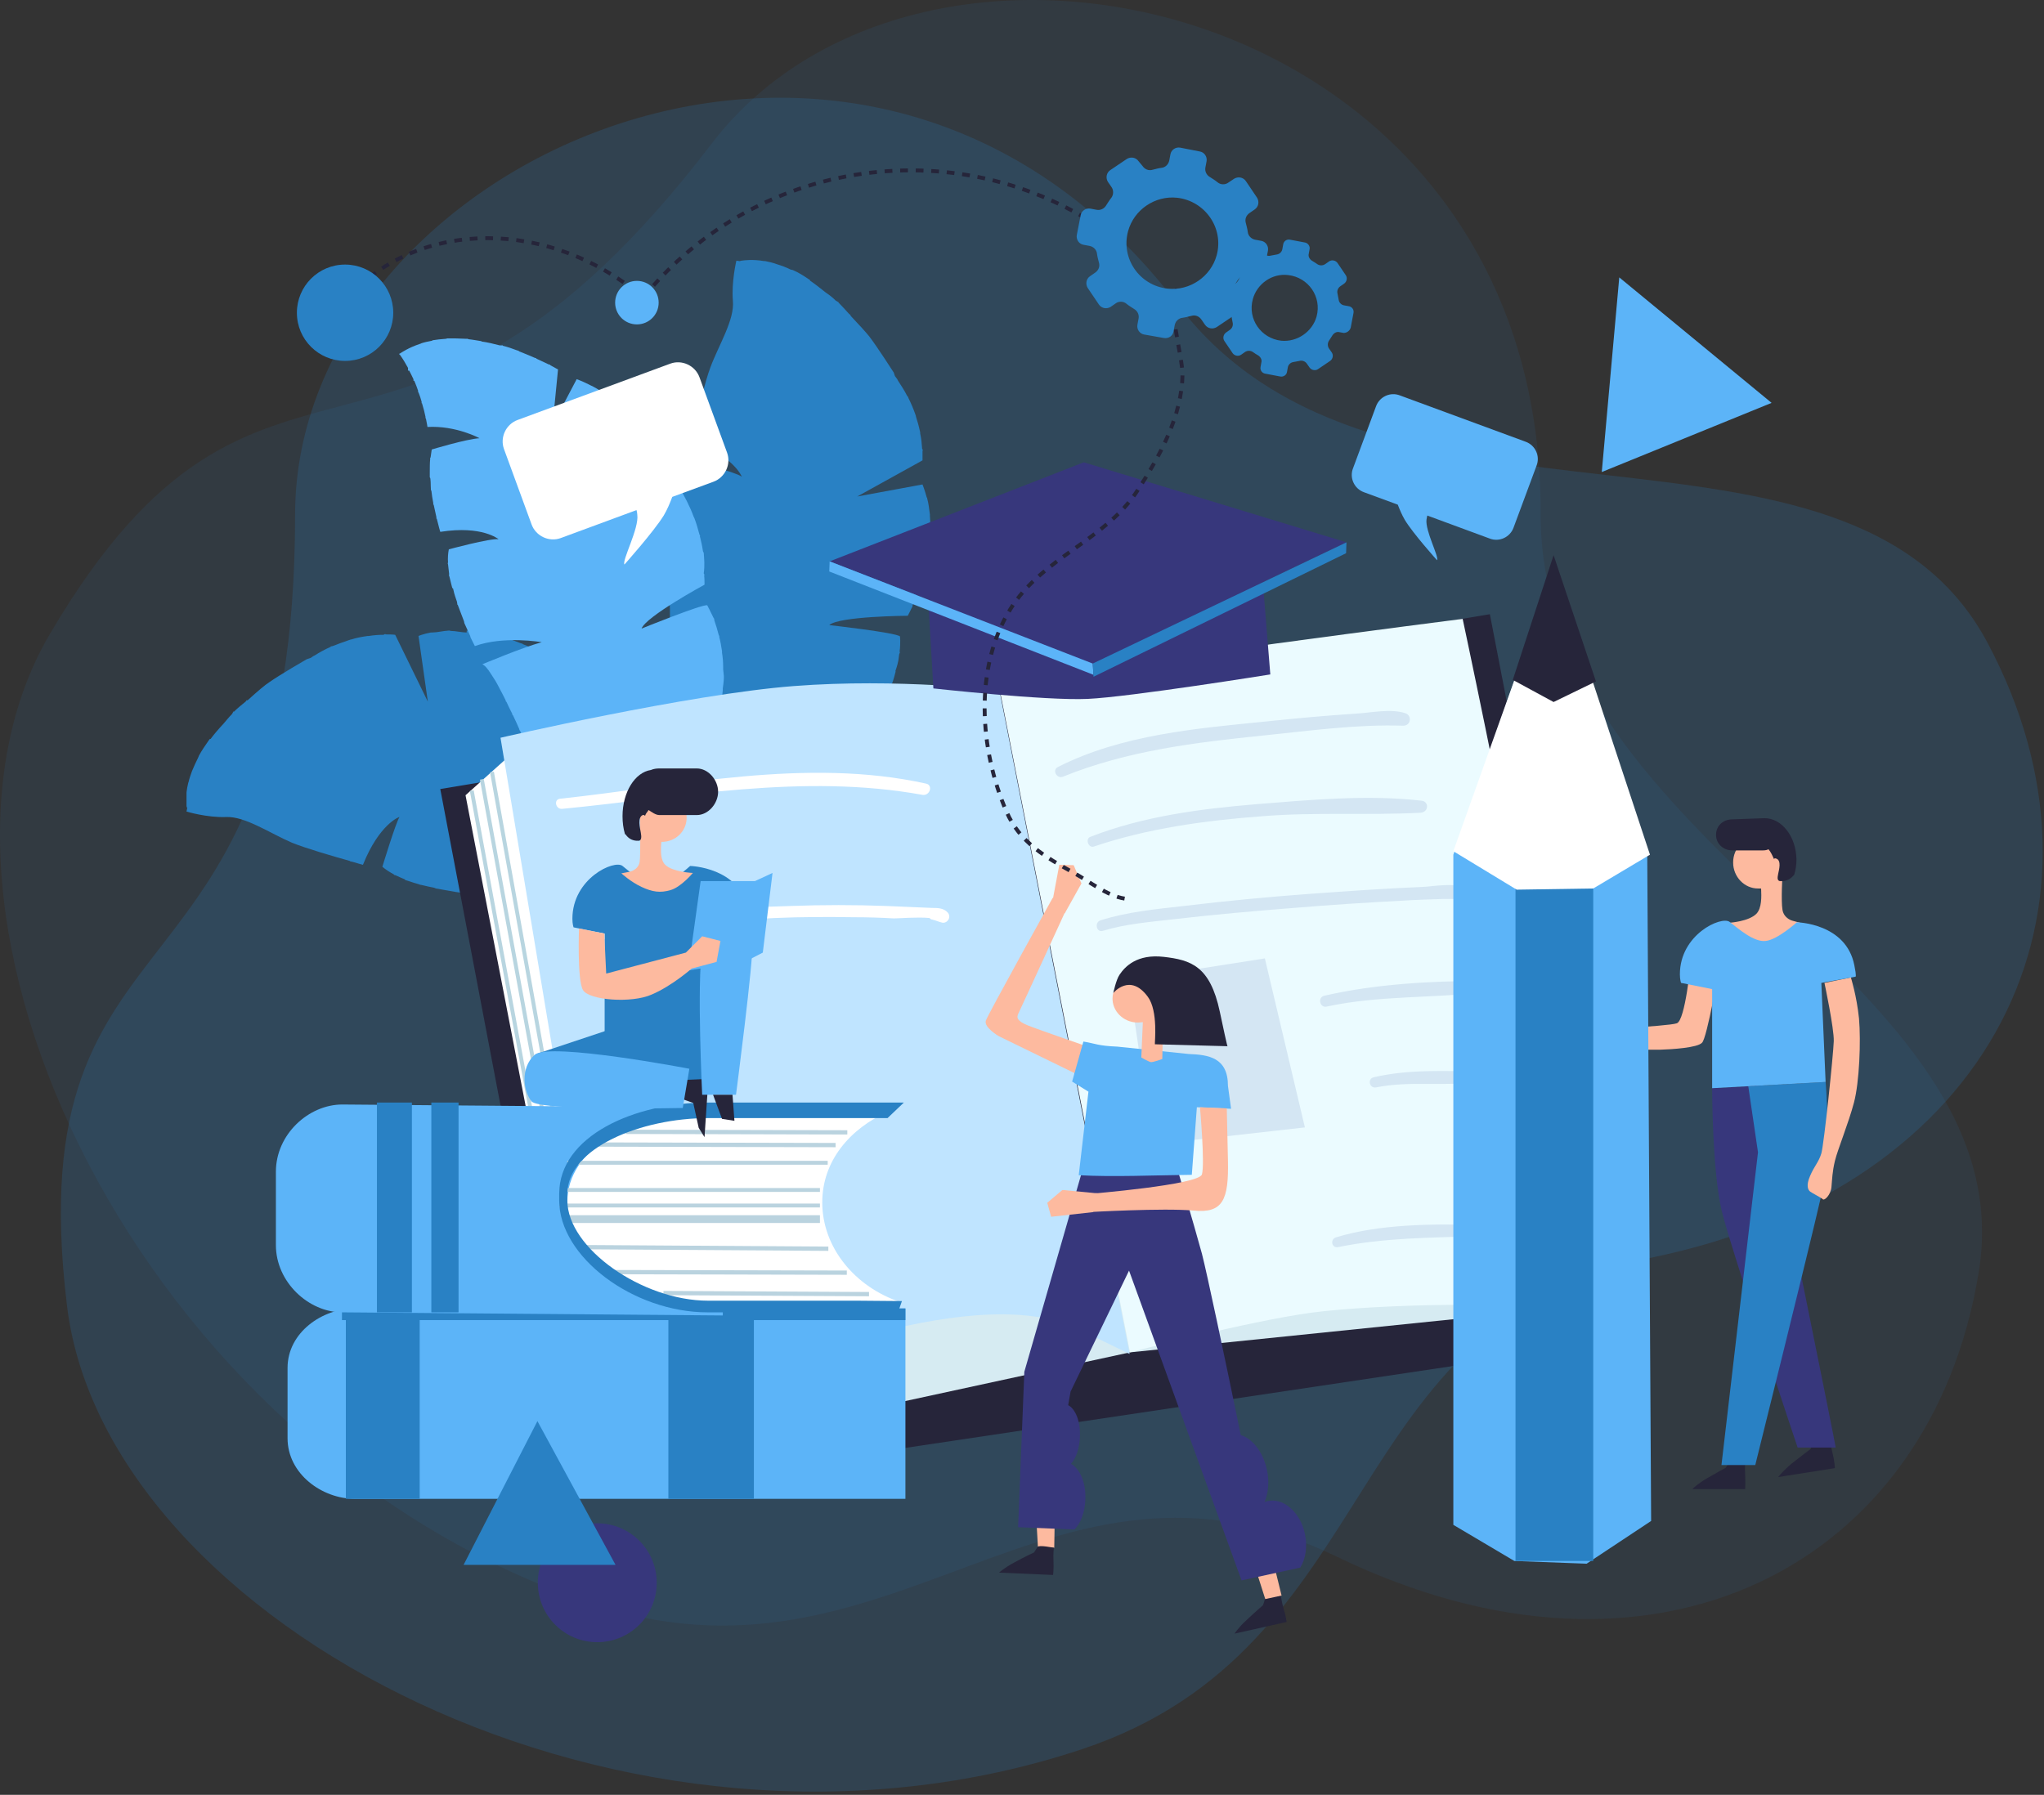 <svg width="526" height="462" viewBox="0 0 526 462" fill="none" xmlns="http://www.w3.org/2000/svg">
<rect x="0" y="0" width="526" height="462" fill="#333333" stroke="none"/>
<path opacity="0.2" d="M278.52 450.22C357.059 424.001 343.787 340.306 424.586 323.8C513.626 305.615 547.535 233.021 511.438 165.392C475.341 97.764 355.163 146.988 303.169 78.483C223.317 -26.757 75.939 41.163 75.939 132.455C75.939 263.694 4.255 228.785 17.235 336.07C27.08 417.867 161.843 489.147 278.52 450.22Z" fill="#2981C4"/>
<path opacity="0.1" d="M151.193 412.465C229.519 439.312 269.785 364.749 344.01 400.687C425.803 440.293 496.821 403.195 509.195 327.541C521.569 251.888 396.189 218.041 396.463 132.04C396.904 -0.065 238.559 -35.568 183.136 36.973C103.459 141.259 67.692 69.999 12.872 163.131C-28.965 234.105 34.846 372.561 151.193 412.465Z" fill="#2981C4"/>
<g clip-path="url(#clip0_877_20923)">
<path d="M199.199 222.701C198.399 220.901 197.599 219.201 196.899 217.501C196.999 217.201 196.999 217.001 196.999 217.001L196.6 216.901C195.799 215.301 195.1 213.701 194.299 212.201C194.4 212.001 194.399 211.901 194.399 211.901L193.999 211.701C193.199 210.201 192.499 208.801 191.699 207.501C191.699 207.401 191.799 207.301 191.799 207.201L191.399 207.001C190.699 205.901 189.9 205.101 189.299 204.001C189.4 203.901 189.199 204.101 189.199 204.101L188.799 203.901C188.299 201.901 187.1 200.401 186.1 199.101C186.2 199.001 186.199 198.901 186.199 198.901L186.1 198.801C185.2 197.501 184.399 196.301 183.499 195.101C183.499 195.001 183.6 195.001 183.6 195.001L183.299 194.801C182.4 193.601 181.499 192.501 180.6 191.501L180.699 191.401L180.399 191.101C179.599 190.101 178.699 189.201 177.899 188.301L177.499 188.001C176.399 186.801 175.299 185.701 174.099 184.701V184.601L173.899 184.501C172.7 183.401 171.599 182.501 170.499 181.601L170.199 181.301C169.299 180.601 168.7 180.101 167.799 179.401L167.599 179.201C166.399 178.301 164.499 177.201 163.199 176.501L162.699 176.201H162.599C161.399 175.501 160.199 174.901 159.099 174.401L158.699 174.201C157.399 173.701 156.599 173.401 155.499 173.001C155.499 173.001 155.499 173.001 155.499 173.101C152.699 171.901 152.299 172.101 151.099 171.901L150.599 171.601C150.599 171.601 150.499 171.601 150.499 171.701C147.999 171.301 146.499 171.401 146.499 171.401C145.499 172.501 142.799 189.501 142.799 189.501C140.6 186.901 141.399 169.201 141.399 169.201C140.7 168.801 139.899 168.401 139.199 168.001C139.199 167.901 139.199 167.901 139.199 167.901L138.799 167.801C137.299 167.001 135.899 166.301 134.499 165.801C134.499 165.701 134.499 165.701 134.499 165.701L134.099 165.601C132.799 165.101 131.499 164.601 130.199 164.201C130.199 164.101 130.199 164.101 130.199 164.101H129.799C128.299 163.601 126.799 163.301 125.399 163.001C125.399 163.001 125.399 163.001 125.399 162.901H124.699C123.199 162.601 122.099 162.401 120.099 162.301V162.801H120.199C118.699 162.801 117.299 162.401 115.999 162.401L115.599 162.301C113.899 162.401 112.499 162.801 111.299 162.801H110.899C108.799 163.201 107.699 163.701 107.699 163.701L110.099 180.601L101.699 163.401C100.899 163.301 99.999 163.301 99.2 163.301C99.2 163.201 99.2 163.201 99.1 163.201L98.7 163.401C97.299 163.401 96.2 163.501 94.9 163.701H94.6C92.6 164.001 91.7 164.201 90.4 164.601H90.299L89.7 164.801C88.2 165.301 86.9 165.801 85.6 166.301L85.1 166.401C85.1 166.401 85.1 166.401 85.1 166.501C83.499 167.201 82.1 168.001 80.999 168.701L80.6 168.901C80.299 169.101 80.1 169.301 79.799 169.401L78.9 169.701C78.9 169.701 71.999 173.701 69.299 175.601C68.2 176.301 66.2 178.001 63.9 180.101C63.8 180.201 63.7 180.201 63.599 180.301L63.499 180.201L63.2 180.601C62.099 181.501 61.099 182.301 60.2 183.201L60.099 183.101L59.7 183.801C58.9 184.601 58.2 185.501 57.499 186.301C56.2 187.701 54.999 189.101 54.2 190.201H53.999L53.7 190.601C52.8 191.901 51.9 193.201 51.2 194.501L50.999 195.001C50.4 196.201 49.9 197.301 49.4 198.501C48.999 199.601 48.7 200.501 48.499 201.401V201.301L48.4 201.701C47.7 204.601 47.9 206.801 47.999 207.501L48.099 207.901L48.499 207.601L48.3 207.301L47.999 208.901C47.999 208.901 53.3 210.501 58.2 210.301C63.099 210.101 69.499 214.501 75.1 216.901C78.799 218.401 85.7 220.401 89.999 221.601L90.1 221.701C90.999 221.901 91.7 222.101 92.299 222.301C93.1 222.501 93.4 222.601 93.4 222.601C97.6 212.101 102.799 210.201 102.799 210.301C101.799 211.901 98.4 223.101 98.4 223.101C99.2 223.801 100.299 224.501 101.399 225.101V225.201L101.799 225.301C102.599 225.701 103.399 226.001 104.299 226.401C104.299 226.401 104.199 226.401 104.199 226.501L104.899 226.701C106.099 227.101 106.999 227.401 108.099 227.701H107.899L108.499 227.801C109.699 228.101 110.699 228.301 111.699 228.501L112.199 228.701C113.499 228.901 115.399 229.301 116.799 229.501L117.299 229.601C118.6 229.801 119.999 229.901 120.999 230.001L121.399 230.101C122.999 230.201 123.899 230.301 123.899 230.301C125.499 222.201 129.199 231.101 129.199 231.101C129.699 230.701 130.599 230.501 132.599 230.401H132.899C133.999 230.401 135.299 230.401 136.699 230.401H137.099C138.199 230.401 139.299 230.501 140.399 230.601L140.799 230.701C140.799 230.701 140.799 230.701 140.799 230.601C141.999 230.701 143.2 230.801 144.299 230.901L144.699 231.001C144.699 231.001 144.699 231.001 144.699 230.901C146.199 231.101 147.499 231.201 148.599 231.301L148.999 231.401C148.999 231.401 148.999 231.401 148.999 231.301C149.399 231.301 149.699 231.401 149.999 231.401L155.099 233.201C155.999 233.301 156.999 233.401 157.999 233.701L158.599 233.901L158.699 233.701V233.501C159.799 233.501 160.899 233.501 162.099 233.401L162.499 233.501C162.499 233.501 162.499 233.401 162.599 233.301C162.999 233.301 163.399 233.201 163.699 233.201H167.699V232.801C168.899 232.701 170.099 232.501 171.399 232.001L171.599 232.101C171.599 232.101 171.599 232.101 171.599 232.001C173.299 231.701 174.9 231.501 176.6 231.101L176.899 231.401C176.899 231.401 176.999 231.301 177.1 231.101C179.6 230.501 181.899 229.901 184.199 229.301L184.499 229.501C184.499 229.501 184.599 229.301 184.699 229.101C186.799 228.501 188.799 227.901 190.6 227.301L190.899 227.501C190.899 227.501 191.1 227.301 191.299 227.001C194.9 225.801 197.499 224.801 198.6 224.401C200.1 224.701 199.199 222.701 199.199 222.701Z" fill="#2981C4"/>
<path d="M182.699 218.701C184.499 217.801 186.199 217.001 187.799 216.101C188.099 216.201 188.299 216.201 188.299 216.201L188.399 215.801C189.999 215.001 191.499 214.101 192.999 213.301C193.199 213.401 193.299 213.401 193.299 213.401L193.399 213.001C194.799 212.201 196.199 211.301 197.499 210.501C197.599 210.501 197.699 210.601 197.799 210.601L197.999 210.201C199.099 209.501 199.799 208.601 200.899 207.901C200.999 208.001 200.799 207.801 200.799 207.801L200.999 207.401C202.999 206.801 204.399 205.501 205.699 204.501C205.799 204.601 205.899 204.601 205.899 204.601L205.999 204.501C207.299 203.501 208.399 202.701 209.599 201.701C209.699 201.701 209.699 201.801 209.699 201.801L209.899 201.501C210.999 200.601 212.099 199.601 213.099 198.701L213.199 198.801L213.399 198.501C214.399 197.601 215.299 196.701 216.099 195.901L216.399 195.401C217.499 194.301 218.599 193.101 219.599 191.901H219.699L219.799 191.701C220.799 190.501 221.699 189.401 222.599 188.201L222.899 187.901C223.599 187.001 224.099 186.301 224.699 185.401L224.899 185.201C225.699 183.901 226.699 182.101 227.399 180.701L227.699 180.201V180.101C228.299 178.901 228.799 177.601 229.299 176.501L229.499 176.101C229.999 174.801 230.199 173.901 230.499 172.801C230.499 172.801 230.499 172.801 230.399 172.801C231.399 169.901 231.199 169.501 231.399 168.401L231.599 167.901C231.599 167.901 231.599 167.801 231.499 167.801C231.799 165.301 231.599 163.801 231.599 163.801C230.399 162.801 213.399 160.901 213.399 160.901C215.899 158.601 233.599 158.501 233.599 158.501C233.999 157.701 234.399 157.001 234.699 156.301C234.799 156.301 234.799 156.301 234.799 156.301V155.901C235.499 154.401 236.099 152.901 236.599 151.501C236.699 151.501 236.699 151.501 236.699 151.501V151.101C237.199 149.701 237.599 148.401 237.899 147.101C237.999 147.101 237.999 147.101 237.999 147.101V146.701C238.399 145.201 238.699 143.701 238.899 142.301C238.899 142.301 238.899 142.301 238.999 142.301V141.601C239.199 140.101 239.299 139.001 239.399 137.001V136.801C239.399 135.301 239.399 134.001 239.299 132.801V132.401C239.099 130.701 238.899 129.401 238.599 128.301V128.101C238.599 128.101 238.599 128.101 238.499 128.101C237.999 126.201 237.399 124.701 237.399 124.701L220.599 127.801L237.399 118.501C237.399 117.701 237.399 116.801 237.399 116.001C237.499 116.001 237.499 115.901 237.499 115.901L237.299 115.501C237.199 114.101 237.099 112.901 236.799 111.601V111.301C236.399 109.401 236.099 108.501 235.699 107.201V107.101L235.499 106.501C234.999 105.101 234.399 103.701 233.799 102.501L233.599 102.001C233.599 102.001 233.599 102.001 233.499 102.001C232.699 100.401 231.799 99.101 231.099 98.001L230.899 97.601C230.699 97.301 230.499 97.101 230.299 96.801L229.999 95.901C229.999 95.901 225.699 89.201 223.699 86.601C222.899 85.601 221.099 83.601 218.999 81.401C218.899 81.301 218.899 81.201 218.799 81.201L218.899 81.101L218.499 80.801C217.599 79.801 216.699 78.801 215.799 77.901V77.801L215.099 77.401C214.299 76.601 213.399 75.901 212.499 75.301C210.999 74.101 209.599 73.001 208.399 72.201L208.499 72.101L207.999 71.801C206.699 70.901 205.399 70.101 203.999 69.501L203.499 69.401C202.299 68.801 201.199 68.401 199.899 68.001C198.799 67.601 197.899 67.401 196.899 67.201H196.999H196.599C193.699 66.701 191.499 67.001 190.799 67.101L190.399 67.201L190.699 67.601L190.999 67.301L189.499 67.101C189.499 67.101 188.199 72.501 188.599 77.401C189.099 82.301 184.899 88.901 182.799 94.601C181.399 98.301 179.799 105.401 178.799 109.701L178.699 109.801C178.699 109.801 178.699 109.801 178.799 109.801C178.599 110.701 178.399 111.501 178.299 112.101C178.099 112.901 178.099 113.601 178.099 113.601C188.799 117.301 190.899 122.701 190.899 122.701C189.099 121.401 177.899 118.601 177.899 118.601C177.199 119.401 176.499 120.401 175.999 121.601L175.899 121.501L175.799 121.901C175.499 122.701 175.099 123.501 174.899 124.401L174.799 124.301L174.599 125.001C174.199 126.201 173.999 127.201 173.799 128.201V128.001L173.699 128.601C173.399 129.801 173.299 130.801 173.099 131.801L172.999 132.301C172.799 133.601 172.599 135.501 172.499 136.901L172.399 137.401C172.299 138.701 172.199 140.101 172.099 141.101L171.999 141.501C171.899 143.101 171.899 144.101 171.899 144.101C180.099 145.301 171.299 149.301 171.299 149.301C171.699 149.801 171.999 150.601 172.099 152.601L172.199 152.901C172.299 154.001 172.299 155.301 172.399 156.701V157.101C172.399 158.201 172.399 159.301 172.399 160.401L172.299 160.801C172.299 160.801 172.299 160.801 172.399 160.801C172.399 162.001 172.299 163.201 172.299 164.401L172.199 164.801C172.199 164.801 172.199 164.801 172.299 164.801C172.199 166.301 172.099 167.701 171.999 168.701L171.899 169.101C171.899 169.101 171.899 169.101 171.999 169.101C171.999 169.501 171.899 169.801 171.899 170.101L170.299 175.201C170.199 176.101 170.199 177.101 169.999 178.101L169.899 178.701L170.099 178.801H170.299C170.299 179.901 170.399 181.001 170.499 182.201L170.399 182.601C170.399 182.601 170.499 182.601 170.599 182.701C170.599 183.101 170.699 183.501 170.699 183.801L170.899 187.801H171.299C171.399 189.001 171.699 190.201 172.299 191.501L172.199 191.701C172.199 191.701 172.199 191.701 172.299 191.701C172.699 193.401 172.999 195.001 173.399 196.701L173.099 197.001C173.099 197.001 173.199 197.101 173.399 197.201C174.099 199.601 174.799 202.001 175.499 204.201L175.299 204.601C175.299 204.601 175.499 204.701 175.699 204.801C176.399 206.901 177.099 208.901 177.799 210.601L177.599 210.901C177.599 210.901 177.799 211.001 178.099 211.301C179.499 214.801 180.599 217.401 181.099 218.501C180.799 219.701 182.699 218.701 182.699 218.701Z" fill="#2981C4"/>
<path d="M181.1 142.301L180.9 141.901C180.7 140.501 180.4 139.201 180.1 138.001H180.2L180 137.601C179.6 136.101 179.2 134.701 178.7 133.401L178.5 133.001C178 131.601 177.4 130.301 176.8 129.101L176.6 128.701C175.9 127.401 175.3 126.201 174.6 125.201L174.4 124.901C173.5 123.501 172.6 122.401 171.8 121.501L171.6 121.201C170.2 119.701 169.2 118.901 169.2 118.901L156.3 129.401L166.4 113.801C166.1 113.101 165.7 112.401 165.3 111.701C165.3 111.601 165.4 111.601 165.4 111.601L165.1 111.301C164.4 110.101 163.6 109.001 162.8 108.001L162.5 107.601C161.6 106.601 160.7 105.601 159.8 104.701L159.4 104.301C158.3 103.301 157.2 102.401 156.1 101.701L155.7 101.401C154.3 100.401 152.9 99.601 151.8 99.101L151.4 98.901C149.6 98.001 148.4 97.601 148.4 97.601L142.2 109.401L143.6 95.101C142.9 94.701 142.3 94.401 141.6 94.001V93.901L141.2 93.801C140.1 93.301 139.1 92.801 138 92.301V92.201L137.6 92.101C136.2 91.501 134.8 90.901 133.5 90.401V90.301L133.1 90.201C131.8 89.701 130.6 89.301 129.4 89.001V88.901H128.6C127.1 88.501 125.4 88.101 123.9 87.901V87.801H123.8C122.5 87.601 121.5 87.401 120.4 87.301L120.5 87.201H119.8C118.2 87.101 116.6 87.101 115.1 87.101L114.8 87.201C113.5 87.301 112.4 87.401 111.2 87.601H111.3L111.2 87.701C110.1 87.901 109.2 88.101 108.3 88.401H108.4L108.1 88.501C105.1 89.501 103.4 90.701 102.9 91.001H102.8L102.7 91.201C102.7 91.201 102.8 91.201 102.9 91.301C103.7 92.401 104.4 93.601 105 94.701V95.401C105.1 95.401 105.2 95.401 105.3 95.401C105.7 96.101 106 96.801 106.4 97.601V98.001C106.4 98.001 106.5 98.001 106.6 98.001C107 98.901 107.3 99.701 107.6 100.601V101.001H107.7C108 101.801 108.3 102.601 108.5 103.401V103.801H108.6C109 105.101 109.3 106.301 109.5 107.301V107.701H109.6C109.9 109.101 110 109.901 110 109.901C117.4 109.501 123.4 112.801 123.4 112.801C120 113.001 111.1 115.701 111.1 115.701C111 116.401 110.9 117.101 110.8 117.801H110.7V118.201C110.6 119.101 110.6 120.601 110.6 121.601V122.901C110.9 122.901 110.8 125.001 110.9 126.201V126.301L111 126.201C111.1 127.201 111.3 128.501 111.5 129.501V129.901H111.6C111.8 130.901 112.1 132.101 112.3 133.101V133.501H112.4C112.9 135.601 113.3 136.901 113.3 136.901C124.1 135.201 128.3 138.801 128.3 138.801C126.2 138.501 115.5 141.401 115.5 141.401C115.3 142.401 115.2 143.601 115.3 144.901H115.2L115.3 145.301C115.4 146.101 115.5 147.001 115.6 147.901H115.5L115.7 148.601C116 149.801 116.2 150.701 116.5 151.801L116.4 151.301L116.6 151.501C117 153.401 117.3 153.901 117.6 154.901L117.7 155.601C117.7 155.601 117.7 155.701 117.8 155.701C118.3 156.901 118.9 158.701 119.4 159.901L119.5 160.401C120 161.501 120.6 162.801 121 163.701L121.1 164.101C121.8 165.501 122.2 166.301 122.2 166.301C129.7 163.601 139.4 165.301 139.4 165.301C134.3 166.701 124.1 171.001 124.1 171.001C124.7 171.201 125.5 172.101 126.3 173.401L126.5 173.701C127.1 174.601 127.8 175.701 128.4 176.901L128.6 177.301C129.1 178.201 129.6 179.201 130.1 180.201L130.2 180.601C130.2 180.601 130.2 180.601 130.3 180.601C130.8 181.701 131.3 182.701 131.8 183.701L131.9 184.101C131.9 184.101 131.9 184.101 132 184.101C132.6 185.401 133.2 186.601 133.6 187.601L133.7 188.001C133.7 188.001 133.7 188.001 133.8 188.001C134.2 189.001 134.5 189.601 134.5 189.601C139.7 188.701 148 191.501 149.8 192.201V192.301C146.6 191.901 135.1 194.001 135.1 194.001C135.5 194.901 135.9 195.701 136.1 196.601L136.2 197.201L136.4 197.101C136.4 197.101 136.5 197.001 136.6 197.001C137.1 197.901 137.7 198.801 138.3 199.801L138.4 200.201C138.4 200.201 138.5 200.201 138.6 200.201C139.2 201.201 139.9 202.001 140.7 203.001V203.301C140.7 203.301 141 203.301 141.2 203.301C142 204.801 142.5 205.901 144.5 207.001V207.301C144.5 207.301 144.2 207.301 144.4 207.301C145.5 208.601 146.4 209.801 147.6 211.001L147.5 211.401C147.5 211.401 147.6 211.401 147.9 211.401C149.6 213.201 151.3 214.801 152.9 216.401V216.801C152.9 216.801 153.1 216.801 153.3 216.801C154.9 218.301 156.4 219.601 157.8 220.801V221.201C157.8 221.201 158 221.201 158.4 221.301C161.2 223.701 163.3 225.401 164.2 226.101C164.3 227.301 165.4 225.501 165.4 225.501C166.5 224.001 167.6 222.401 168.6 220.901C168.9 220.801 169 220.801 169.1 220.801L169 220.401C170 218.901 171 217.501 171.8 216.101C172 216.101 172.2 216.001 172.2 216.001V215.601C172 214.401 173.8 212.901 174.5 211.601C174.6 211.601 174.7 211.601 174.8 211.601L174.7 211.201C175.3 210.101 175.9 209.001 176.5 207.901C176.6 207.901 176.7 207.901 176.7 207.901V207.501C177.4 206.101 178.1 204.801 178.7 203.401C178.8 203.401 178.9 203.401 178.9 203.401V203.001C179.5 201.601 180.1 200.201 180.7 198.801C180.8 198.801 180.8 198.801 180.8 198.801V198.401C181.3 197.101 181.8 195.801 182.3 194.501C182.4 194.501 182.4 194.501 182.4 194.501L182.5 194.101C182.9 192.901 183.3 191.701 183.6 190.601L183.7 190.501C184.1 189.001 184.5 187.501 184.8 186.501V185.401C184.8 183.901 185.4 182.501 185.6 181.101L185.7 180.701C185.8 179.601 185.9 178.701 186 177.601V177.201C186.5 173.701 186.2 173.801 186.1 172.301V171.801C186.1 170.401 186 169.201 185.8 168.001V167.601C185.6 166.301 185.4 165.101 185.1 164.001V163.601C185.1 163.601 185.1 163.601 185 163.601C184.6 162.101 184.2 160.701 183.8 159.601V159.201C183.8 159.201 183.8 159.201 183.7 159.201C182.8 157.301 182 155.801 182 155.801C180.6 155.501 165.1 161.801 165.1 161.801C166.2 158.701 181.3 150.501 181.3 150.501C181.3 149.701 181.3 148.901 181.2 148.101C181.3 148.101 181.3 148.001 181.3 148.001L181.1 147.601C181.4 145.401 181.2 143.801 181.1 142.301Z" fill="#5CB4F8"/>
<path d="M113.299 203.1L383.399 158.1L419.5 344.8L147.999 385.4L113.299 203.1Z" fill="#26253A"/>
<path d="M153.3 377.9L290.8 348.1L405.9 336.3L395.2 292L146.5 338.5L153.3 377.9Z" fill="#D6EBF2"/>
<path d="M158.699 369.3L153.299 377.9L119.799 204.7L130.599 195L158.699 369.3Z" fill="white"/>
<path d="M128.799 189.9L158.699 369.3C158.699 369.3 191.499 351.9 224.699 343.3C246.799 337.6 265.399 336.2 277.699 342.2C291.399 348.9 290.699 348.5 290.699 348.5L257.199 177.7C257.199 177.7 231.199 174.5 204.199 176.6C177.099 178.7 128.799 189.9 128.799 189.9Z" fill="#BFE4FF"/>
<path d="M290.799 348.1C290.799 348.1 321.099 340.1 337.399 337.9C353.599 335.7 393.699 334.7 404.499 337.9C415.299 341.1 376.399 159.3 376.399 159.3C376.399 159.3 283.299 171.2 270.299 174.5C257.299 177.7 257.299 177.7 257.299 177.7L290.799 348.1Z" fill="#EBFBFF"/>
<path d="M243.9 234.9C242.8 233.7 241.3 233.7 239.8 233.7C235.9 233.5 231.9 233.4 228 233.2C219.9 232.9 211.7 232.9 203.6 233.2C187.2 233.6 170.6 235.2 154.7 239.3C153.1 239.7 153.6 242.2 155.3 241.8C169.9 238.7 184.5 236.9 199.4 236.3C206.2 236 213.1 236 219.9 236.1C223.3 236.1 226.6 236.2 230 236.4C231.4 236.4 236.2 236 239.2 236.3C239.4 236.5 239.6 236.7 239.9 236.7C240.8 236.9 241.6 237.3 242.5 237.5C243.8 237.7 244.9 236.1 243.9 234.9Z" fill="white"/>
<path d="M238.299 201.7C207.499 194.9 174.899 202.3 144.099 205.6C142.399 205.8 142.999 208.4 144.699 208.2C175.499 205.2 206.599 199 237.399 204.6C239.299 204.9 240.199 202.1 238.299 201.7Z" fill="white"/>
<path d="M361.699 183.6C357.899 182.3 352.699 183.499 348.799 183.699C341.199 184.199 333.499 184.899 325.899 185.699C307.899 187.499 288.699 189.099 272.299 197.399C270.599 198.199 271.999 200.599 273.599 199.899C290.099 193.199 307.699 191.1 325.299 189.3C336.999 188.1 349.299 186.4 361.099 186.8C363.099 186.8 363.399 184.2 361.699 183.6Z" fill="#D4E6F3"/>
<path d="M365.799 206.1C351.999 204.5 337.099 205.9 323.299 207C308.899 208.2 294.199 210.1 280.599 215.4C279.199 215.9 280.099 218.4 281.499 217.9C295.399 213.2 310.199 211.2 324.799 210.1C338.399 209 351.999 209.9 365.599 209.2C367.699 209 367.799 206.3 365.799 206.1Z" fill="#D4E6F3"/>
<path d="M377.599 229.3C376.299 226.7 367.999 228.3 365.999 228.3C356.299 228.7 346.499 229.4 336.799 230.1C326.099 230.9 315.399 231.9 304.699 233.2C297.599 234 290.099 234.7 283.199 236.9C281.599 237.4 282.099 240.1 283.799 239.6C289.699 237.8 296.099 237.3 302.199 236.6C312.499 235.4 322.799 234.5 332.999 233.7C342.499 232.9 351.999 232.3 361.499 231.8C364.699 231.6 367.999 231.5 371.199 231.4C372.199 231.4 373.099 231.4 374.099 231.4C375.699 231.4 375.299 231.8 374.799 230.8C375.799 232.5 378.499 231.1 377.599 229.3Z" fill="#D4E6F3"/>
<path d="M381.499 252.499C368.099 252.499 353.899 253.299 340.799 256.299C338.999 256.699 339.599 259.499 341.399 259.099C354.799 256.199 368.299 256.999 381.799 255.399C383.399 255.099 383.099 252.499 381.499 252.499Z" fill="#D4E6F3"/>
<path d="M380.799 275.799C371.799 275.699 362.4 275.199 353.5 277.299C351.8 277.699 352.4 280.199 354.1 279.899C363.1 278.099 372.1 279.799 381 278.399C382.5 278.199 382.199 275.799 380.799 275.799Z" fill="#D4E6F3"/>
<path d="M380 315.3C368.4 315 354.899 315.1 343.799 318.5C342.199 319 342.699 321.4 344.4 321C356.099 318.6 368.1 318.6 379.9 318.2C381.8 318.1 381.9 315.3 380 315.3Z" fill="#D4E6F3"/>
<path d="M290.399 252.199L296.699 294.599L335.799 290.199L325.499 246.699L290.399 252.199Z" fill="#D4E6F3"/>
<path d="M123.999 200.6L155.699 374.3" stroke="#B8D5E0" stroke-miterlimit="10"/>
<path d="M126.599 198.699L157.599 371.699" stroke="#B8D5E0" stroke-miterlimit="10"/>
<path d="M121.399 203.499L153.199 375.799" stroke="#B8D5E0" stroke-miterlimit="10"/>
<path d="M238.199 143.1L240.199 177.2C240.199 177.2 269.099 180.4 279.899 179.9C290.799 179.4 326.899 173.6 326.899 173.6L324.099 139L238.199 143.1Z" fill="#37377C"/>
<path d="M281.2 170.8L346.5 139.6L278.9 119L213.5 144.5L281.2 170.8Z" fill="#37377C"/>
<path d="M281.399 173.7L281.199 170.8L213.499 144.5L213.399 147.1L281.399 173.7Z" fill="#5CB4F8"/>
<path d="M346.499 139.6L281.199 170.8L281.399 174.2L346.399 142.4L346.499 139.6Z" fill="#2981C4"/>
<path d="M233 336.801H91.299C82.9 336.801 73.999 343.001 73.999 352.101V370.201C73.999 379.401 82.9 385.801 91.299 385.801H233V336.801Z" fill="#5CB4F8"/>
<path d="M108 337.801H88.999V385.801H108V337.801Z" fill="#2981C4"/>
<path d="M194 337.801H172V385.801H194V337.801Z" fill="#2981C4"/>
<path d="M233 336.801H87.999V339.801H233V336.801Z" fill="#2981C4"/>
<path d="M186 285.101L88.1 284.301C79.4 284.301 70.999 292.001 70.999 301.601V320.501C70.999 330.001 79.4 337.801 88.1 337.801L186 338.601V285.101Z" fill="#5CB4F8"/>
<path d="M211.6 309.501C211.6 298.901 218.6 290.501 228.8 286.001C228.1 286.001 227.3 286.801 226.5 286.801H180.1C162 286.801 146 296.001 146 309.301V311.001C146 324.301 162 335.801 180.2 335.801H226.6C228.4 335.801 230.1 335.401 231.8 335.201C220 331.301 211.6 321.101 211.6 309.501Z" fill="white"/>
<path d="M106 283.801H96.999V337.801H106V283.801Z" fill="#2981C4"/>
<path d="M118 283.801H111V337.801H118V283.801Z" fill="#2981C4"/>
<path d="M211 305.801H144V306.801H211V305.801Z" fill="#BAD3DF"/>
<path d="M211 309.801H144V310.801H211V309.801Z" fill="#BAD3DF"/>
<path d="M149.968 320.465L149.961 321.565L213.161 321.977L213.168 320.877L149.968 320.465Z" fill="#BAD3DF"/>
<path d="M158.218 326.897L158.215 327.997L217.915 328.136L217.918 327.036L158.218 326.897Z" fill="#BAD3DF"/>
<path d="M211 312.801H145V314.801H211V312.801Z" fill="#BAD3DF"/>
<path d="M213 298.801H146V299.801H213V298.801Z" fill="#BAD3DF"/>
<path d="M153.429 294.06L153.427 295.16L215.027 295.298L215.029 294.198L153.429 294.06Z" fill="#BAD3DF"/>
<path d="M161.049 290.787L161.046 291.887L218.046 292.024L218.049 290.924L161.049 290.787Z" fill="#BAD3DF"/>
<path d="M170.734 332.287L170.728 333.387L223.628 333.663L223.634 332.563L170.734 332.287Z" fill="#BAD3DF"/>
<path d="M232.1 334.901L220.5 334.801H182.2C165.3 334.801 146 321.301 146 309.001V307.301C146 295.401 165.1 287.801 182.2 287.801H213.8H221.1H228.2H228.4L232.6 283.801H222.5H182.1C163.3 283.801 143.9 292.401 143.9 307.301V309.001C143.9 323.501 162.9 337.801 182.1 337.801H228.5C229.5 337.801 230.4 337.901 231.2 337.501L232.1 334.901Z" fill="#2981C4"/>
<path d="M177.6 222.901C177.6 222.901 190.4 223.201 192.5 234.101C193.1 237.101 192.8 237.001 192.8 237.001L183.9 238.601L185 264.301L155.6 266.001V240.301L147.6 238.701C147.6 238.701 147.3 237.901 147.3 236.501C147.3 226.101 158.1 221.201 160.2 222.901C162.3 224.601 166.5 228.301 169.6 227.901C172.6 227.501 177.6 222.901 177.6 222.901Z" fill="#2981C4"/>
<path d="M171.3 222.701C169.9 221.501 170 218.801 170.2 216.701C170.2 216.701 170.2 216.701 170.3 216.701C173.9 216.701 176.7 213.901 176.7 210.501C176.7 207.101 173.8 204.301 170.3 204.301C166.8 204.301 164.7 206.501 164.7 209.901C164.7 210.901 164.9 219.801 164.6 221.901C164.2 224.001 162 224.401 162 224.401L159.9 224.801C159.9 224.801 162.3 227.001 165.1 228.301C167.9 229.601 169.9 229.901 172.6 229.101C175.3 228.301 178.3 224.701 178.3 224.701C178.3 224.701 173.3 224.501 171.3 222.701Z" fill="#FDBA9F"/>
<path d="M179.3 197.801H169.7C168.9 197.801 168.2 197.901 167.5 198.201C163.4 198.801 160.2 203.901 160.2 210.101C160.2 211.701 160.4 213.201 160.8 214.601C160.8 214.701 160.9 214.801 161 214.801C161.7 215.801 162.6 216.301 163.7 216.401C164 216.401 164.2 216.401 164.5 216.401C165.1 216.201 165.1 215.401 164.9 214.301C164.7 213.101 164 210.401 165.4 209.801C165.6 209.701 165.8 209.801 166 210.001C166.2 209.301 166.5 209.201 166.9 208.501C167.7 209.001 168.7 209.801 169.7 209.801H179.3C182.3 209.801 184.8 206.801 184.8 203.801C184.8 200.801 182.3 197.801 179.3 197.801Z" fill="#26253A"/>
<path d="M189.7 263.701L155.7 265.401L138 271.301L141.3 282.801L189.5 280.401L189.7 263.701Z" fill="#2981C4"/>
<path d="M174.7 282.601L178.4 283.901L179.8 290.301L181.3 292.701L182.3 277.701L175.4 278.001L174.7 282.601Z" fill="#26253A"/>
<path d="M175.7 285.201L177.4 275.101C177.4 275.101 141.4 268.201 137.6 271.501C133.8 274.901 134.7 281.001 136.8 283.501C138.8 286.001 175.7 285.201 175.7 285.201Z" fill="#5CB4F8"/>
<path d="M189.4 281.801C189.4 281.801 194 246.601 193.6 242.801C193.2 239.001 192.3 236.901 187.3 237.801C182.3 238.601 182.1 234.901 180.7 244.101C179.3 253.301 180.7 281.801 180.7 281.801H189.4Z" fill="#5CB4F8"/>
<path d="M180.3 226.801L177.1 249.801L190.4 247.701L194.4 226.801H180.3Z" fill="#5CB4F8"/>
<path d="M190.3 248.301L196.3 245.201L198.8 224.701L191.9 227.901L190.3 248.301Z" fill="#5CB4F8"/>
<path d="M149 239.001C149 239.001 148.5 252.101 150 254.801C151.5 257.501 162.6 258.301 167.7 256.001C172.9 253.801 178 249.301 178 249.301L184.4 247.601L185.4 242.201L180.7 241.001L176.5 245.201L156 250.601L155.5 240.301L149 239.001Z" fill="#FDBA9F"/>
<path d="M183.5 281.801L185.8 288.001L189 288.501L188.5 281.801H183.5Z" fill="#26253A"/>
<path d="M435.6 383.2C435.6 383.2 436.9 381.9 439.3 380.5C441.7 379.1 444.1 377.8 444.1 377.8C444.1 377.8 444.7 376.9 445 376.4C445.3 375.8 449.1 376.4 449.1 376.4C449.1 376.4 449 377.9 449.1 379.7C449.2 381.5 449.1 383.3 449.1 383.3H435.6V383.2Z" fill="#26253A"/>
<path d="M457.6 380.201C457.6 380.201 458.8 378.601 461.1 376.701C463.5 374.801 465.9 373.001 465.9 373.001C465.9 373.001 466.4 372.001 466.6 371.301C466.8 370.601 471 370.601 471 370.601C471 370.601 471.1 372.201 471.6 374.101C472.1 376.101 472.2 377.901 472.2 377.901L457.6 380.201Z" fill="#26253A"/>
<path d="M472.4 372.6C472.4 371.9 453.6 279.4 453.6 279.4L440.6 280.1C440.6 280.1 440.6 301.5 443.1 311.8C445.6 322 462.6 372.6 462.6 372.6H472.4Z" fill="#37377C"/>
<path d="M469.799 278.501C469.799 278.501 471.4 295.801 468.5 308.501C465.6 321.201 451.7 377.101 451.7 377.101H443L452.4 296.601L449.9 279.601L469.799 278.501Z" fill="#2981C4"/>
<path d="M442.4 249.201C442.4 249.201 439.3 267.201 438 268.401C436.8 269.701 430.3 270.101 427.1 270.201C423.9 270.201 406.4 270.201 406.4 270.201V265.301C406.4 265.301 429.3 264.201 431.5 263.401C433.7 262.701 435.1 247.701 435.1 247.701L442.4 249.201Z" fill="#FDBA9F"/>
<path d="M476.299 251.601C476.299 251.601 477.799 256.301 478.399 262.201C478.899 268.001 478.5 278.501 477.1 283.801C475.7 289.101 472.9 295.901 472.2 298.801C471.5 301.701 471.499 303.501 471.299 305.601C471.099 307.601 469.5 309.101 469.1 308.701C468.7 308.301 466.299 307.101 465.799 306.701C465.299 306.301 464.699 305.201 465.799 302.701C466.899 300.101 468 299.201 468.7 296.901C469.4 294.501 471.799 271.301 471.899 268.001C471.999 264.701 469.5 253.001 469.5 253.001L476.299 251.601Z" fill="#FDBA9F"/>
<path d="M461.3 237.001C461.3 237.001 459.1 236.501 458.7 234.201C458.3 231.801 458.7 225.101 458.7 225.101V223.501C458.8 223.101 458.8 222.601 458.8 222.101C458.8 221.501 458.7 220.801 458.6 220.201V218.901H458.2C457.2 216.901 455 215.301 452.4 215.301C448.9 215.301 446 218.301 446 222.001C446 225.701 448.9 228.701 452.4 228.701C452.7 228.701 452.9 228.701 453.2 228.701C453.3 230.801 453.4 233.701 452 235.201C450 237.201 445.2 237.501 445.2 237.501C445.2 237.501 448.2 241.601 450.9 242.401C453.5 243.301 455.6 243.001 458.3 241.501C461 240.101 463.5 237.601 463.5 237.601L461.3 237.001Z" fill="#FDBA9F"/>
<path d="M462.4 237.401C462.4 237.401 475.1 237.601 477.2 248.501C477.8 251.401 477.5 251.401 477.5 251.401L468.7 253.001L469.8 278.501L440.6 280.101V254.601L432.6 253.001C432.6 253.001 432.3 252.201 432.3 250.801C432.3 240.501 443 235.701 445.1 237.301C447.2 238.901 451.3 242.601 454.4 242.201C457.4 241.901 462.4 237.401 462.4 237.401Z" fill="#5CB4F8"/>
<path d="M454.1 210.601C453.9 210.601 445.8 210.901 445.8 210.901C443.5 210.901 441.6 212.501 441.6 214.901C441.6 217.201 443.5 218.901 445.8 218.901H453.2C453.9 218.901 454.6 218.901 455.1 218.601C455.7 219.301 456.1 220.201 456.5 221.101C456.7 220.901 456.8 220.901 457.1 221.001C458.5 221.501 457.8 223.901 457.6 224.901C457.4 225.901 457.3 226.601 458 226.801C458.3 226.801 458.5 226.801 458.8 226.801C459.8 226.701 460.7 226.301 461.5 225.401C461.6 225.301 461.6 225.301 461.7 225.201C462.1 224.001 462.3 222.601 462.3 221.201C462.2 215.301 458.5 210.601 454.1 210.601Z" fill="#26253A"/>
<path d="M374 392.5V220L400 145.9L423.9 220L424.9 391.5L408.299 402.5L389.7 401.8L374 392.5Z" fill="#5CB4F8"/>
<path d="M410 227.801H390V401.801H410V227.801Z" fill="#2981C4"/>
<path d="M390.299 229L374 219.1L400.1 145.9L424.6 220L410 228.7L390.299 229Z" fill="white"/>
<path d="M389.299 175L399.799 142.9L410.7 175.4L399.799 180.7L389.299 175Z" fill="#26253A"/>
<path d="M267.099 398.201L266.399 386.001L271.499 386.201L271.299 398.401L267.099 398.201Z" fill="#FDBA9F"/>
<path d="M257.099 404.801C257.099 404.801 258.499 403.501 260.999 402.201C263.499 400.801 266.099 399.601 266.099 399.601C266.099 399.601 266.699 398.701 266.999 398.201C267.299 397.601 271.199 398.401 271.199 398.401C271.199 398.401 270.999 399.901 271.099 401.801C271.199 403.701 270.999 405.401 270.999 405.401L257.099 404.801Z" fill="#26253A"/>
<path d="M317.699 420.501C317.699 420.501 318.699 418.901 320.799 417.001C322.899 415.001 324.999 413.201 324.999 413.201C324.999 413.201 325.399 412.201 325.499 411.601C325.699 411.001 329.599 410.701 329.599 410.701C329.599 410.701 329.799 412.201 330.299 414.001C330.899 415.801 331.099 417.501 331.099 417.501L317.699 420.501Z" fill="#26253A"/>
<path d="M325.599 411.6L321.899 400L326.899 398.9L329.799 410.7L325.599 411.6Z" fill="#FDBA9F"/>
<path d="M296.5 301.801L278.9 300.001L263.6 353.101L262 393.101L276.5 393.701C278.1 392.101 279.2 389.201 279.3 386.001C279.5 381.701 277.9 378.001 275.6 376.801C276.9 375.401 277.8 372.801 277.9 369.901C278.1 366.001 276.8 362.701 274.9 361.701V361.601L275.5 358.201L291.2 325.701L292.6 323.401L297.6 301.801H296.5Z" fill="#37377C"/>
<path d="M334.6 403.501C336 401.301 336.5 398.101 335.8 394.801C334.6 389.201 330.2 385.401 326.1 386.401C325.9 386.501 325.6 386.501 325.4 386.601C326.4 384.401 326.7 381.301 326 378.201C325 373.701 322.3 370.301 319.3 369.401C315.1 349.001 310.5 327.301 309.3 322.701C306.8 313.601 303.4 302.301 303.4 302.301L281.7 302.701L319.5 406.801L334.6 403.501Z" fill="#37377C"/>
<path d="M281.599 278.701L256.999 266.701C256.999 266.701 253.099 264.401 253.699 262.701C254.299 261.001 270.899 231.101 270.899 231.101L274.799 233.201C274.799 233.201 262.699 259.601 262.099 260.801C261.499 262.001 261.799 262.801 264.399 263.901C267.099 265.001 281.899 270.101 281.899 270.101L281.599 278.701Z" fill="#FDBA9F"/>
<path d="M275.899 278.401L278.799 268.101C281.899 268.601 282.499 269.201 287.499 269.401L305.899 271.301C310.999 271.501 315.999 272.201 315.999 279.501L316.799 285.401L307.999 285.001L306.699 302.401C297.199 302.501 286.499 303.001 277.599 302.501L280.099 281.001L275.899 278.401Z" fill="#5CB4F8"/>
<path d="M299.099 272.601C299.099 272.601 299.399 261.901 299.199 258.301C299.299 258.001 299.299 257.701 299.299 257.401C299.399 254.101 296.599 251.201 292.999 251.101C289.399 251.001 286.399 253.501 286.299 256.901C286.199 260.201 288.999 263.101 292.599 263.201C293.099 263.201 293.099 263.201 294.099 263.101L293.699 272.201C293.699 272.201 295.599 273.301 296.199 273.401C296.899 273.401 299.099 272.601 299.099 272.601Z" fill="#FDBA9F"/>
<path d="M297.2 268.8C297.1 268.5 298.1 260.3 295.4 256.6C290.8 250.3 286.5 255.6 286.5 255.6C286.5 255.6 287.2 252.2 288.1 250.9C289.5 248.8 292.6 245.5 299.5 246.3C306.4 247.1 311.4 248.6 313.9 260.4C316.1 270.8 315.9 269.3 315.9 269.3L297.2 268.8Z" fill="#26253A"/>
<path d="M315.7 285.301C315.7 285.301 315.8 288.901 316 298.801C316.2 308.701 314.8 312.401 307.1 311.601C299.4 310.901 280.2 312.001 280.2 312.001L280.4 307.301C280.4 307.301 308.5 305.001 309.3 302.301C310.1 299.601 308.8 285.001 308.8 285.001L315.7 285.301Z" fill="#FDBA9F"/>
<path d="M269.5 309.601L273.4 306.301L282.7 307.201L281.3 312.001L270.5 313.201L269.5 309.601Z" fill="#FDBA9F"/>
<path d="M276.299 222.701L278.299 227.401L273.999 235.101L270.799 232.201L272.6 222.601L276.299 222.701Z" fill="#FDBA9F"/>
<path d="M289.299 63C250.899 32.6 195.199 39.1 164.799 77.5" stroke="#26253A" stroke-miterlimit="10" stroke-dasharray="2 2"/>
<path d="M163.699 75.1C138.899 55.4 104.999 57 87.9 78.6" stroke="#26253A" stroke-miterlimit="10" stroke-dasharray="2 2"/>
<path d="M101.199 80.501C101.199 87.301 95.7 92.901 88.799 92.901C81.999 92.901 76.4 87.401 76.4 80.501C76.4 73.701 81.9 68.101 88.799 68.101C95.7 68.101 101.199 73.701 101.199 80.501Z" fill="#2981C4"/>
<path d="M289.399 231.3C284.899 230.6 280.199 226.8 276.199 224.6C268.999 220.6 262.399 216.8 258.999 208.9C252.099 193 250.599 171.9 259.999 156.8C268.199 143.5 284.399 139.1 292.699 126.3C298.399 117.5 304.199 107.1 304.299 96.3C304.299 91.7 300.099 77.6 302.899 74.4" stroke="#26253A" stroke-miterlimit="10" stroke-dasharray="2 2"/>
<path d="M347.599 84.301L348.299 80.601C348.499 79.701 347.899 78.901 346.999 78.801L345.899 78.601C345.199 78.501 344.599 77.901 344.499 77.201C344.399 76.601 344.299 76.101 344.199 75.601C343.999 74.901 344.299 74.101 344.899 73.701L345.899 73.001C346.599 72.501 346.799 71.501 346.299 70.801L344.199 67.701C343.699 67.001 342.699 66.801 341.999 67.301L340.999 68.001C340.399 68.401 339.599 68.401 338.999 68.001C338.599 67.701 338.099 67.401 337.599 67.101C336.999 66.701 336.599 66.001 336.799 65.301L336.999 64.201C337.199 63.401 336.599 62.501 335.699 62.401L331.999 61.701C331.099 61.501 330.299 62.101 330.199 63.001L329.999 64.101C329.899 64.801 329.299 65.401 328.599 65.501C327.999 65.601 327.499 65.701 326.999 65.801C326.299 66.001 325.499 65.701 325.099 65.101L324.399 64.101C323.899 63.401 322.899 63.201 322.199 63.701L319.099 65.801C318.399 66.301 318.199 67.301 318.699 68.001L319.399 69.001C319.799 69.601 319.799 70.401 319.399 71.001C319.099 71.401 318.799 71.901 318.499 72.401C318.099 73.001 317.399 73.401 316.699 73.201L315.599 73.001C314.699 72.801 313.899 73.401 313.799 74.301L313.099 78.001C312.899 78.901 313.499 79.701 314.399 79.801L315.499 80.001C316.199 80.101 316.799 80.701 316.899 81.401C316.999 82.001 317.099 82.501 317.199 83.001C317.399 83.701 317.099 84.501 316.499 84.901L315.499 85.601C314.799 86.101 314.599 87.101 315.099 87.801L317.199 90.901C317.699 91.601 318.699 91.801 319.399 91.301L320.399 90.601C320.999 90.201 321.799 90.201 322.399 90.601C322.799 90.901 323.299 91.201 323.799 91.501C324.399 91.901 324.799 92.601 324.599 93.301L324.399 94.401C324.199 95.301 324.799 96.101 325.699 96.201L329.399 96.901C330.299 97.101 331.099 96.501 331.199 95.701L331.399 94.601C331.499 93.901 332.099 93.301 332.799 93.201C333.399 93.101 333.899 93.001 334.399 92.901C335.099 92.701 335.899 93.001 336.299 93.601L336.999 94.601C337.499 95.301 338.499 95.501 339.199 95.001L342.299 92.901C342.999 92.401 343.199 91.401 342.699 90.701L341.999 89.701C341.599 89.101 341.599 88.301 341.999 87.701C342.299 87.201 342.599 86.801 342.899 86.301C343.299 85.701 343.999 85.301 344.699 85.501L345.799 85.701C346.599 85.701 347.399 85.101 347.599 84.301ZM329.699 87.701C324.499 87.101 320.999 82.101 322.399 77.001C323.499 73.001 327.399 70.301 331.499 70.801C336.699 71.401 340.199 76.401 338.799 81.501C337.699 85.401 333.799 88.101 329.699 87.701Z" fill="#2981C4"/>
<path d="M325.299 69.6L326.299 64.501C326.499 63.3 325.699 62.2 324.599 62.001L322.999 61.7C321.999 61.501 321.199 60.7 321.099 59.7C320.999 58.901 320.799 58.2 320.599 57.401C320.299 56.401 320.699 55.401 321.599 54.8L322.899 53.901C323.899 53.2 324.099 51.901 323.499 50.901L320.599 46.6C319.899 45.6 318.599 45.401 317.599 46.001L316.099 47.001C315.299 47.6 314.099 47.6 313.299 46.901C312.699 46.401 311.999 46.001 311.399 45.6C310.499 45.1 309.999 44.1 310.199 43.1L310.499 41.501C310.699 40.3 309.899 39.2 308.799 39.001L303.699 38.001C302.499 37.8 301.399 38.6 301.199 39.7L300.899 41.3C300.699 42.3 299.899 43.1 298.899 43.2C298.099 43.3 297.399 43.501 296.599 43.7C295.599 44.001 294.599 43.6 293.999 42.7L292.999 41.501C292.299 40.501 290.999 40.3 289.999 40.901L285.699 43.8C284.699 44.501 284.499 45.8 285.099 46.8L285.999 48.1C286.599 48.901 286.599 50.1 285.999 50.901C285.499 51.501 285.099 52.2 284.699 52.8C284.199 53.7 283.199 54.2 282.199 54.001L280.599 53.7C279.399 53.501 278.299 54.3 278.099 55.401L277.099 60.501C276.899 61.7 277.699 62.8 278.799 63.001L280.399 63.3C281.399 63.501 282.199 64.3 282.299 65.3C282.399 66.1 282.599 66.8 282.799 67.6C283.099 68.6 282.699 69.6 281.799 70.201L280.499 71.1C279.499 71.8 279.299 73.1 279.899 74.1L282.799 78.4C283.499 79.4 284.799 79.6 285.799 79.001L287.099 78.1C287.899 77.501 289.099 77.501 289.899 78.201C290.499 78.701 291.199 79.1 291.799 79.501C292.699 80.001 293.199 81.001 292.999 82.001L292.699 83.6C292.499 84.8 293.299 85.9 294.399 86.1L299.499 87.001C300.699 87.201 301.799 86.501 301.999 85.3L302.299 83.701C302.499 82.701 303.299 81.9 304.299 81.8C305.099 81.701 305.799 81.501 306.599 81.3C307.599 81.001 308.599 81.4 309.199 82.3L310.099 83.6C310.799 84.6 312.099 84.8 313.099 84.201L317.399 81.3C318.399 80.6 318.599 79.3 317.999 78.3L317.099 77.001C316.499 76.201 316.499 75.001 317.099 74.201C317.599 73.6 317.999 72.9 318.399 72.3C318.899 71.4 319.899 70.9 320.899 71.1L322.499 71.4C323.999 71.6 325.099 70.8 325.299 69.6ZM300.499 74.3C293.199 73.501 288.399 66.501 290.299 59.501C291.799 54.001 297.199 50.3 302.899 50.901C310.099 51.7 314.999 58.7 313.099 65.701C311.599 71.201 306.199 74.9 300.499 74.3Z" fill="#2981C4"/>
<path d="M169.499 77.901C169.499 81.001 166.999 83.501 163.899 83.501C160.799 83.501 158.299 81.001 158.299 77.901C158.299 74.801 160.799 72.301 163.899 72.301C166.999 72.301 169.499 74.801 169.499 77.901Z" fill="#5CB4F8"/>
<path d="M412.2 121.5L416.7 71.4L455.9 103.7L412.2 121.5Z" fill="#5CB4F8"/>
<path d="M354.1 104.6C355 102.1 357.799 100.8 360.299 101.8L392.6 113.7C395.1 114.6 396.4 117.4 395.4 119.9L389.5 135.8C388.6 138.3 385.799 139.6 383.299 138.6L367.299 132.7C367.199 133 367.2 133.3 367.1 133.7C366.7 136.6 370.399 143.4 369.799 144.2C369.799 144.2 363.6 137.3 361.5 133.8C360.8 132.6 360.2 131.2 359.7 129.9L351 126.7C348.5 125.8 347.2 123 348.2 120.5L354.1 104.6Z" fill="#5CB4F8"/>
<path d="M180 97.1C178.9 94.1 175.5 92.5 172.5 93.6L133.199 108.1C130.199 109.2 128.599 112.6 129.699 115.6L136.8 135C137.9 138 141.3 139.6 144.3 138.5L163.8 131.3C163.9 131.7 164 132.1 164 132.5C164.5 136 159.999 144.3 160.699 145.3C160.699 145.3 168.2 136.9 170.8 132.7C171.7 131.2 172.4 129.5 173 127.9L183.6 124C186.6 122.9 188.2 119.5 187.1 116.5L180 97.1Z" fill="white"/>
<path d="M168.999 407.401C168.999 415.901 162.099 422.701 153.699 422.701C145.199 422.701 138.399 415.801 138.399 407.401C138.399 398.901 145.299 392.101 153.699 392.101C162.099 392.101 168.999 398.901 168.999 407.401Z" fill="#37377C"/>
<path d="M119.299 402.801L138.299 365.801L158.399 402.801H119.299Z" fill="#2981C4"/>
</g>
<defs>
<clipPath id="clip0_877_20923">
<rect width="430.6" height="384.8" fill="white" transform="translate(47.999 38)"/>
</clipPath>
</defs>
</svg>
